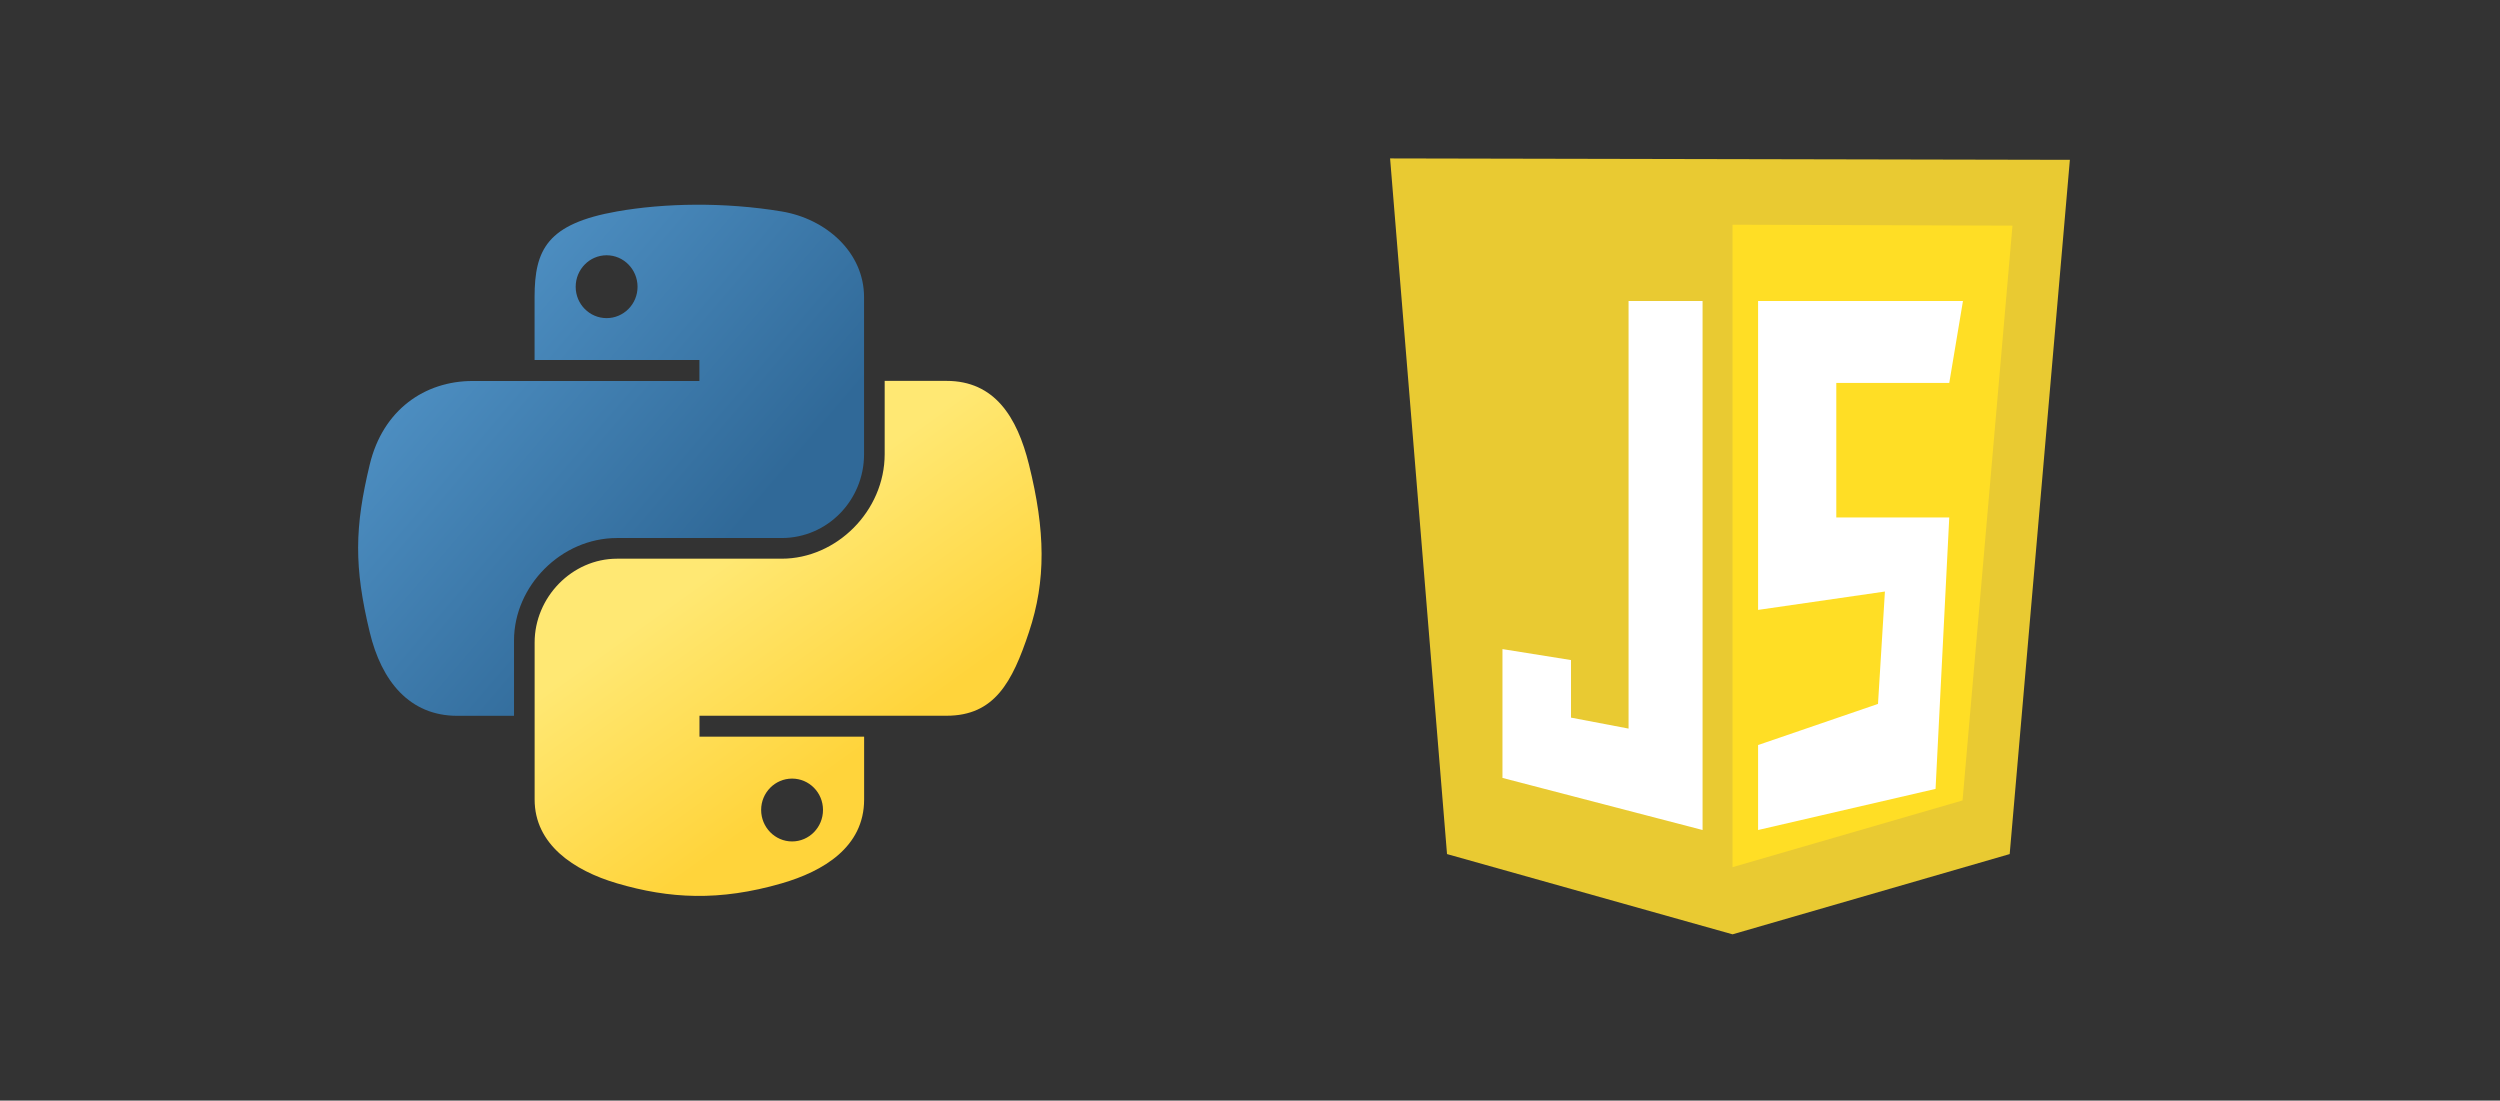 <svg width="318" height="140" viewBox="0 0 318 140" fill="none" xmlns="http://www.w3.org/2000/svg">
<rect x="0" y="0" width="318" height="140" fill="#333333" stroke="none"/>
<g clip-path="url(#clip0_4079_541)">
<path d="M88.501 26.04C84.916 26.056 81.493 26.362 78.481 26.895C69.608 28.464 67.998 31.747 67.998 37.8V45.796H88.965V48.461H67.998H60.129C54.035 48.461 48.699 52.125 47.03 59.097C45.105 67.087 45.019 72.074 47.03 80.417C48.52 86.628 52.08 91.053 58.173 91.053H65.383V81.469C65.383 74.544 71.371 68.437 78.481 68.437H99.425C105.254 68.437 109.908 63.634 109.908 57.776V37.8C109.908 32.115 105.115 27.844 99.425 26.895C95.823 26.296 92.085 26.023 88.501 26.04ZM77.162 32.47C79.328 32.47 81.096 34.269 81.096 36.48C81.096 38.684 79.328 40.465 77.162 40.465C74.988 40.465 73.227 38.684 73.227 36.48C73.227 34.269 74.988 32.47 77.162 32.47Z" fill="url(#paint0_linear_4079_541)"/>
<path d="M112.531 48.449V57.765C112.531 64.987 106.411 71.066 99.432 71.066H78.489C72.752 71.066 68.005 75.978 68.005 81.726V101.702C68.005 107.387 72.946 110.731 78.489 112.362C85.126 114.315 91.491 114.668 99.432 112.362C104.711 110.833 109.916 107.756 109.916 101.702V93.707H88.973V91.042H109.916H120.4C126.493 91.042 128.764 86.789 130.883 80.406C133.073 73.834 132.979 67.515 130.883 59.085C129.378 53.016 126.501 48.449 120.4 48.449H112.531ZM100.752 99.037C102.925 99.037 104.686 100.819 104.686 103.022C104.686 105.234 102.925 107.032 100.752 107.032C98.586 107.032 96.817 105.234 96.817 103.022C96.817 100.819 98.586 99.037 100.752 99.037Z" fill="url(#paint1_linear_4079_541)"/>
</g>
<path d="M184.061 108.638L176.82 20.152L263.288 20.33L255.632 108.638L220.381 118.846L184.061 108.638Z" fill="#E9CA32"/>
<path d="M220.379 110.303V28.582L255.987 28.701L249.637 101.816L220.379 110.303Z" fill="#FFDE25"/>
<path d="M216.567 38.285H207.153V92.676L199.831 91.282V83.96L191.114 82.565V98.952L216.567 105.577V38.285ZM223.628 38.285H249.689L247.946 48.71H233.577V65.818H247.946L246.203 100.347L223.628 105.577V94.768L238.881 89.538L239.762 75.243L223.628 77.579V38.285Z" fill="white"/>
<defs>
<linearGradient id="paint0_linear_4079_541" x1="45.554" y1="26.039" x2="93.924" y2="67.236" gradientUnits="userSpaceOnUse">
<stop stop-color="#5A9FD4"/>
<stop offset="1" stop-color="#306998"/>
</linearGradient>
<linearGradient id="paint1_linear_4079_541" x1="100.248" y1="102.35" x2="82.89" y2="78.04" gradientUnits="userSpaceOnUse">
<stop stop-color="#FFD43B"/>
<stop offset="1" stop-color="#FFE873"/>
</linearGradient>
<clipPath id="clip0_4079_541">
<rect width="87" height="88" fill="white" transform="translate(45.554 26.039)"/>
</clipPath>
</defs>
</svg>
